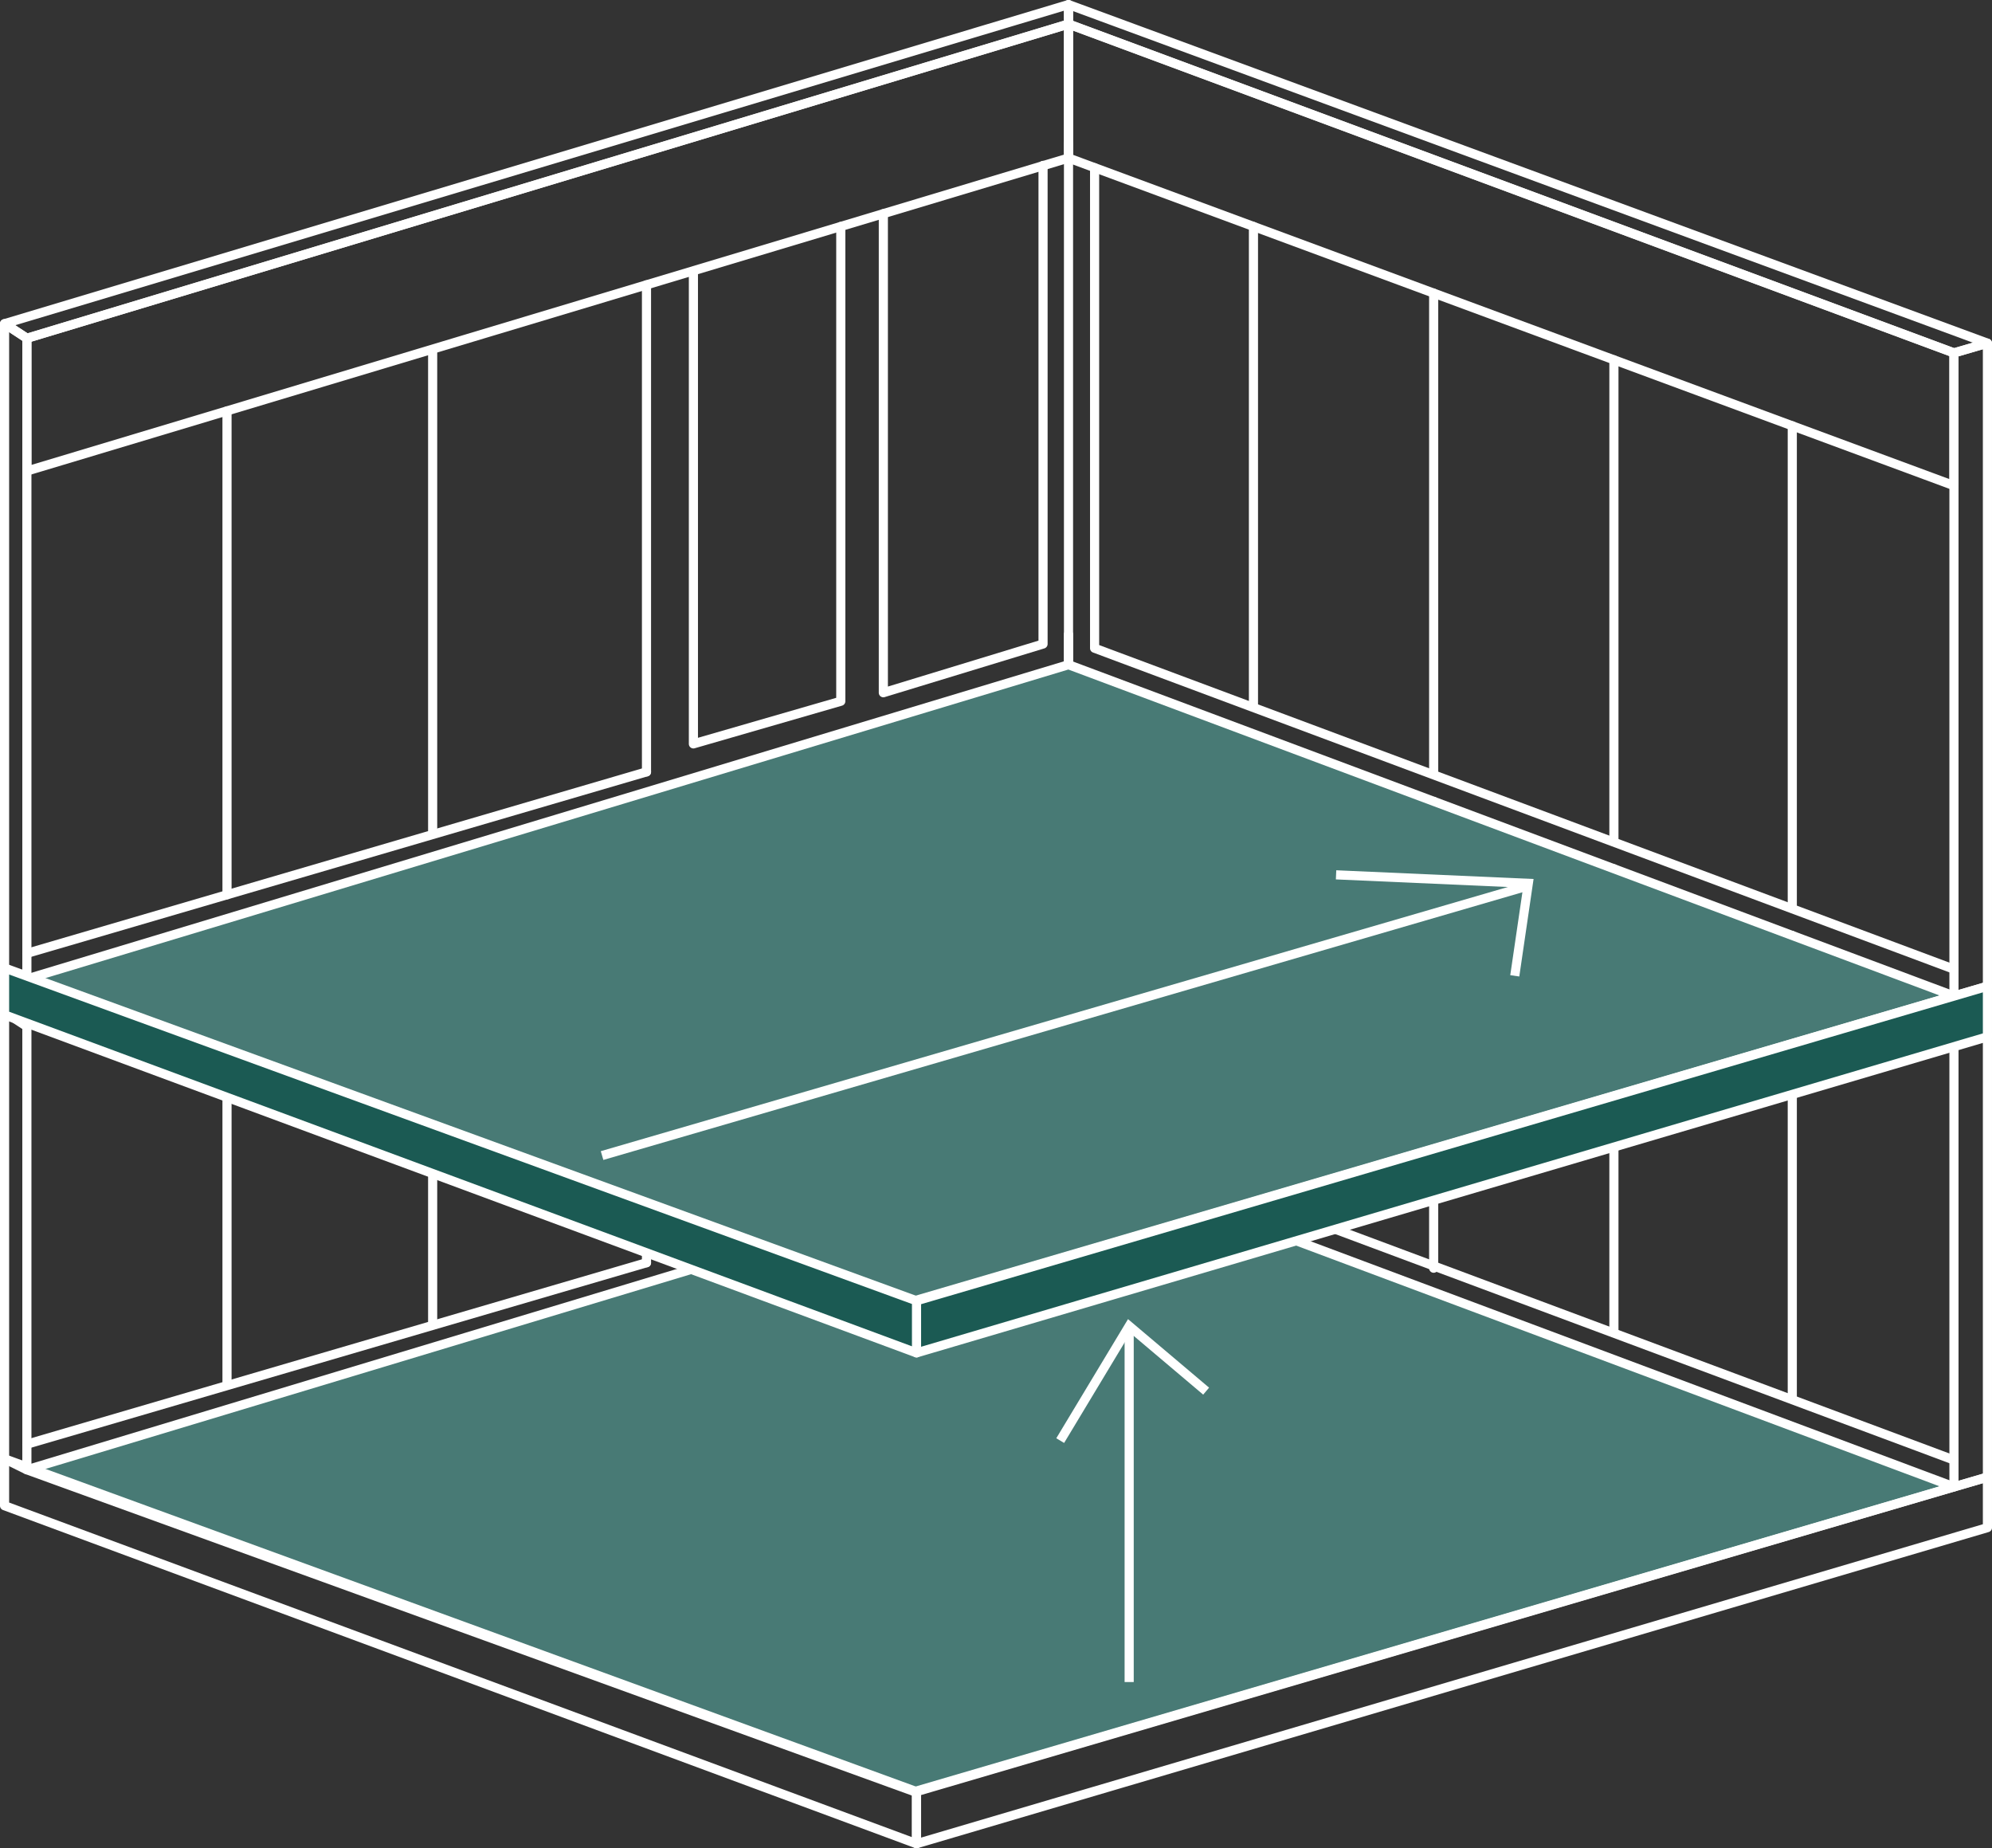 <svg xmlns="http://www.w3.org/2000/svg" width="654.388" height="607.103" viewBox="0 0 654.388 607.103">
  <rect x="0" y="0" width="654.388" height="607.103" fill="#333333" stroke="none"/>
  <g id="Space_graphic" transform="translate(-783.5 -121.448)">
    <g id="Group_4045" data-name="Group 4045" transform="translate(3349.324 97.981)">
      <path id="Path_4346" data-name="Path 4346" d="M-2564.324,323.9a1.5,1.5,0,0,1,.822.245l7.33,4.8a1.5,1.5,0,0,1,.678,1.255V475.8a1.5,1.5,0,0,1-.707,1.273,1.5,1.5,0,0,1-1.454.073l-7.33-3.6a1.5,1.5,0,0,1-.839-1.346V325.4a1.5,1.5,0,0,1,.787-1.32A1.5,1.5,0,0,1-2564.324,323.9Zm5.83,7.111-4.33-2.836V471.263l4.33,2.127Z" transform="translate(0 30.45)" fill="#fff"/>
      <path id="Path_4347" data-name="Path 4347" d="M-2045.506,330.715a1.5,1.5,0,0,1,.9.3,1.5,1.5,0,0,1,.6,1.2V477.508a1.5,1.5,0,0,1-1.081,1.44l-10.993,3.2a1.5,1.5,0,0,1-1.32-.24,1.5,1.5,0,0,1-.6-1.2V335.416a1.5,1.5,0,0,1,1.081-1.44l10.994-3.2A1.5,1.5,0,0,1-2045.506,330.715Zm-1.5,145.667V334.214l-7.994,2.327V478.709Z" transform="translate(132.569 31.142)" fill="#fff"/>
      <path id="Line_2373" data-name="Line 2373" d="M0,128.814a1.5,1.5,0,0,1-1.5-1.5V0A1.5,1.5,0,0,1,0-1.5,1.5,1.5,0,0,1,1.5,0V127.314A1.5,1.5,0,0,1,0,128.814Z" transform="translate(-2491.249 350.326)" fill="#fff"/>
      <path id="Line_2374" data-name="Line 2374" d="M0,142.718a1.5,1.5,0,0,1-1.5-1.5V0A1.5,1.5,0,0,1,0-1.5,1.5,1.5,0,0,1,1.5,0V141.218A1.5,1.5,0,0,1,0,142.718Z" transform="translate(-2423.694 316.721)" fill="#fff"/>
      <path id="Line_2375" data-name="Line 2375" d="M0,136.519a1.5,1.5,0,0,1-1.5-1.5V0A1.5,1.5,0,0,1,0-1.5,1.5,1.5,0,0,1,1.5,0V135.019A1.5,1.5,0,0,1,0,136.519Z" transform="translate(-2353.446 303.218)" fill="#fff"/>
      <path id="Line_2376" data-name="Line 2376" d="M0,172.729a1.5,1.5,0,0,1-1.5-1.5V0A1.5,1.5,0,0,1,0-1.5,1.5,1.5,0,0,1,1.5,0V171.229A1.5,1.5,0,0,1,0,172.729Z" transform="translate(-2214.81 231.802)" fill="#fff"/>
      <path id="Line_2377" data-name="Line 2377" d="M0,154.853a1.5,1.5,0,0,1-1.5-1.5V0A1.5,1.5,0,0,1,0-1.5,1.5,1.5,0,0,1,1.5,0V153.353A1.5,1.5,0,0,1,0,154.853Z" transform="translate(-2094.851 286.681)" fill="#fff"/>
      <path id="Line_2378" data-name="Line 2378" d="M0,153.808a1.5,1.5,0,0,1-1.5-1.5V0A1.5,1.5,0,0,1,0-1.5,1.5,1.5,0,0,1,1.5,0V152.308A1.5,1.5,0,0,1,0,153.808Z" transform="translate(-2035.641 308.831)" fill="#fff"/>
      <path id="Line_2379" data-name="Line 2379" d="M0,153.188a1.5,1.5,0,0,1-1.5-1.5V0A1.5,1.5,0,0,1,0-1.5,1.5,1.5,0,0,1,1.5,0V151.688A1.5,1.5,0,0,1,0,153.188Z" transform="translate(-1977.044 330.752)" fill="#fff"/>
      <path id="Line_2380" data-name="Line 2380" d="M0,61.111A1.5,1.5,0,0,1-1.44,60.032,1.5,1.5,0,0,1-.422,58.171L203.128-1.44a1.5,1.5,0,0,1,1.861,1.018,1.5,1.5,0,0,1-1.018,1.861L.422,61.05A1.5,1.5,0,0,1,0,61.111Z" transform="translate(-2556.995 438.237)" fill="#fff"/>
      <path id="Line_2381" data-name="Line 2381" d="M281.709,106.593a1.5,1.5,0,0,1-.524-.1L-.524,1.405a1.5,1.5,0,0,1-.881-1.93,1.5,1.5,0,0,1,1.93-.881L282.233,103.687a1.5,1.5,0,0,1-.525,2.906Z" transform="translate(-2205.639 397.956)" fill="#fff"/>
      <path id="Path_4348" data-name="Path 4348" d="M-1925.447,477.057l-290.88-108.819-342.185,103.218,291.567,105.712Z" transform="translate(1.517 34.793)" fill="#487A75"/>
      <path id="Path_4348_-_Outline" data-name="Path 4348 - Outline" d="M-2266.945,578.668a1.5,1.5,0,0,1-.511-.09l-291.567-105.712a1.5,1.5,0,0,1-.988-1.451,1.5,1.5,0,0,1,1.066-1.395L-2216.76,366.8a1.5,1.5,0,0,1,.959.031l290.88,108.819a1.5,1.5,0,0,1,.973,1.46,1.5,1.5,0,0,1-1.077,1.385l-341.5,100.111A1.5,1.5,0,0,1-2266.945,578.668Zm-286.806-107.081,286.855,104,336.706-98.706-286.189-107.064Z" transform="translate(1.517 34.793)" fill="#fff"/>
      <path id="Path_4349" data-name="Path 4349" d="M-1974.954,462.637a1.5,1.5,0,0,1,.9.3,1.5,1.5,0,0,1,.6,1.2v16.6a1.5,1.5,0,0,1-1.075,1.439L-2326.333,586a1.5,1.5,0,0,1-1.323-.237,1.5,1.5,0,0,1-.6-1.2V567.448a1.5,1.5,0,0,1,1.077-1.439l351.8-103.311A1.5,1.5,0,0,1-1974.954,462.637Zm-1.5,16.981V466.141l-348.8,102.43v13.98Z" transform="translate(62.017 44.513)" fill="#fff"/>
      <path id="Path_4350" data-name="Path 4350" d="M-2564.324,457.188a1.5,1.5,0,0,1,.514.091l299.583,109.313a1.5,1.5,0,0,1,.986,1.409V585.11a1.5,1.5,0,0,1-.643,1.231,1.5,1.5,0,0,1-1.378.175L-2564.846,475.5a1.5,1.5,0,0,1-.979-1.407v-15.4a1.5,1.5,0,0,1,.64-1.229A1.5,1.5,0,0,1-2564.324,457.188Zm298.083,111.862-296.583-108.218v12.215l296.583,109.907Z" transform="translate(0 43.96)" fill="#fff"/>
      <path id="Path_4351" data-name="Path 4351" d="M-2564.324,118.638a1.5,1.5,0,0,1,.822.245l7.33,4.8a1.5,1.5,0,0,1,.678,1.255V335.375a1.5,1.5,0,0,1-.707,1.273,1.5,1.5,0,0,1-1.455.073l-7.33-3.6a1.5,1.5,0,0,1-.839-1.346V120.138a1.5,1.5,0,0,1,.787-1.32A1.5,1.5,0,0,1-2564.324,118.638Zm5.83,7.111-4.33-2.836V330.84l4.33,2.127Z" transform="translate(0 9.646)" fill="#fff"/>
      <path id="Path_4352" data-name="Path 4352" d="M-2556.995,136.085a1.5,1.5,0,0,1-.822-.245l-7.33-4.8a1.5,1.5,0,0,1-.663-1.47,1.5,1.5,0,0,1,1.053-1.221L-2215.241,23.53a1.5,1.5,0,0,1,1.326.233,1.5,1.5,0,0,1,.6,1.2v6.4a1.5,1.5,0,0,1-1.067,1.436l-342.185,103.218A1.5,1.5,0,0,1-2556.995,136.085Zm-3.812-5.79,4.048,2.652L-2216.31,30.253V26.982Z" transform="translate(0)" fill="#fff"/>
      <path id="Path_4353" data-name="Path 4353" d="M-2287.164,23.467a1.5,1.5,0,0,1,.518.093l301.874,111.219a1.5,1.5,0,0,1,.98,1.46,1.5,1.5,0,0,1-1.08,1.388l-10.994,3.2a1.5,1.5,0,0,1-.941-.034l-290.88-108.018a1.5,1.5,0,0,1-.978-1.406v-6.4a1.5,1.5,0,0,1,.642-1.23A1.5,1.5,0,0,1-2287.164,23.467Zm297.081,112.552-295.582-108.9v3.207l289.437,107.483Z" transform="translate(72.354)" fill="#fff"/>
      <path id="Path_4354" data-name="Path 4354" d="M-2045.506,124.45a1.5,1.5,0,0,1,.9.3,1.5,1.5,0,0,1,.6,1.2V337.186a1.5,1.5,0,0,1-1.081,1.44l-10.993,3.2a1.5,1.5,0,0,1-1.32-.24,1.5,1.5,0,0,1-.6-1.2V129.151a1.5,1.5,0,0,1,1.081-1.44l10.994-3.2A1.5,1.5,0,0,1-2045.506,124.45Zm-1.5,211.611V127.949l-7.994,2.327V338.388Z" transform="translate(132.569 10.235)" fill="#fff"/>
      <path id="Path_4355" data-name="Path 4355" d="M-1996.284,183.9a1.5,1.5,0,0,1-.52-.093l-290.88-107.618a1.5,1.5,0,0,1-.979-1.407V30.779a1.5,1.5,0,0,1,.644-1.232,1.5,1.5,0,0,1,1.379-.175l290.88,108.018a1.5,1.5,0,0,1,.978,1.406V182.4a1.5,1.5,0,0,1-.643,1.231A1.5,1.5,0,0,1-1996.284,183.9Zm-289.38-110.163,287.88,106.508V139.84l-287.88-106.9Z" transform="translate(72.354 0.589)" fill="#fff"/>
      <path id="Path_4356" data-name="Path 4356" d="M-2558.512,179.1a1.5,1.5,0,0,1-.9-.3,1.5,1.5,0,0,1-.6-1.2V134a1.5,1.5,0,0,1,1.067-1.436L-2216.76,29.343a1.5,1.5,0,0,1,1.328.232,1.5,1.5,0,0,1,.605,1.2V74.786a1.5,1.5,0,0,1-1.068,1.437L-2558.081,179.04A1.5,1.5,0,0,1-2558.512,179.1Zm1.5-43.993v40.476l339.185-101.916V32.8Z" transform="translate(1.517 0.589)" fill="#fff"/>
      <path id="Line_2382" data-name="Line 2382" d="M0,160.428a1.5,1.5,0,0,1-1.5-1.5V0A1.5,1.5,0,0,1,0-1.5,1.5,1.5,0,0,1,1.5,0V158.928A1.5,1.5,0,0,1,0,160.428Z" transform="translate(-2491.249 158.438)" fill="#fff"/>
      <path id="Line_2383" data-name="Line 2383" d="M0,158.825a1.5,1.5,0,0,1-1.5-1.5V0A1.5,1.5,0,0,1,0-1.5,1.5,1.5,0,0,1,1.5,0V157.325A1.5,1.5,0,0,1,0,158.825Z" transform="translate(-2423.694 139.386)" fill="#fff"/>
      <path id="Line_2384" data-name="Line 2384" d="M0,161.478a1.5,1.5,0,0,1-1.5-1.5V0A1.5,1.5,0,0,1,0-1.5,1.5,1.5,0,0,1,1.5,0V159.978A1.5,1.5,0,0,1,0,161.478Z" transform="translate(-2353.446 117.032)" fill="#fff"/>
      <path id="Path_4357" data-name="Path 4357" d="M-2384.879,262.6a1.5,1.5,0,0,1-.9-.3,1.5,1.5,0,0,1-.6-1.2V106.487a1.5,1.5,0,0,1,1.5-1.5,1.5,1.5,0,0,1,1.5,1.5V259.105l45.414-13.135V91.146a1.5,1.5,0,0,1,1.5-1.5,1.5,1.5,0,0,1,1.5,1.5V247.1a1.5,1.5,0,0,1-1.083,1.441l-48.414,14A1.5,1.5,0,0,1-2384.879,262.6Z" transform="translate(46.845 6.708)" fill="#fff"/>
      <path id="Path_4358" data-name="Path 4358" d="M-2335.4,247.643a1.5,1.5,0,0,1-.893-.295,1.5,1.5,0,0,1-.607-1.205V88.791a1.5,1.5,0,0,1,1.5-1.5,1.5,1.5,0,0,1,1.5,1.5V244.117l49.464-15.088V72.943a1.5,1.5,0,0,1,1.5-1.5,1.5,1.5,0,0,1,1.5,1.5v157.2a1.5,1.5,0,0,1-1.062,1.435l-52.464,16A1.5,1.5,0,0,1-2335.4,247.643Z" transform="translate(59.761 4.863)" fill="#fff"/>
      <path id="Line_2385" data-name="Line 2385" d="M0,172.729a1.5,1.5,0,0,1-1.5-1.5V0A1.5,1.5,0,0,1,0-1.5,1.5,1.5,0,0,1,1.5,0V171.229A1.5,1.5,0,0,1,0,172.729Z" transform="translate(-2214.81 70.574)" fill="#fff"/>
      <path id="Line_2386" data-name="Line 2386" d="M0,158.946a1.5,1.5,0,0,1-1.5-1.5V0A1.5,1.5,0,0,1,0-1.5,1.5,1.5,0,0,1,1.5,0V157.446A1.5,1.5,0,0,1,0,158.946Z" transform="translate(-2154.053 97.854)" fill="#fff"/>
      <path id="Line_2387" data-name="Line 2387" d="M0,159.447a1.5,1.5,0,0,1-1.5-1.5V0A1.5,1.5,0,0,1,0-1.5,1.5,1.5,0,0,1,1.5,0V157.947A1.5,1.5,0,0,1,0,159.447Z" transform="translate(-2094.851 119.757)" fill="#fff"/>
      <path id="Line_2388" data-name="Line 2388" d="M0,159.748a1.5,1.5,0,0,1-1.5-1.5V0A1.5,1.5,0,0,1,0-1.5,1.5,1.5,0,0,1,1.5,0V158.248A1.5,1.5,0,0,1,0,159.748Z" transform="translate(-2035.641 141.663)" fill="#fff"/>
      <path id="Line_2389" data-name="Line 2389" d="M0,159.37a1.5,1.5,0,0,1-1.5-1.5V0A1.5,1.5,0,0,1,0-1.5,1.5,1.5,0,0,1,1.5,0V157.87A1.5,1.5,0,0,1,0,159.37Z" transform="translate(-1977.044 163.343)" fill="#fff"/>
      <path id="Line_2390" data-name="Line 2390" d="M0,61.111A1.5,1.5,0,0,1-1.44,60.032,1.5,1.5,0,0,1-.422,58.171L203.128-1.44a1.5,1.5,0,0,1,1.861,1.018,1.5,1.5,0,0,1-1.018,1.861L.422,61.05A1.5,1.5,0,0,1,0,61.111Z" transform="translate(-2556.995 277.01)" fill="#fff"/>
      <path id="Path_4359" data-name="Path 4359" d="M-1998.183,338.357a1.5,1.5,0,0,1-.525-.1L-2281.016,232.83a1.5,1.5,0,0,1-.975-1.405V73.606a1.5,1.5,0,0,1,1.5-1.5,1.5,1.5,0,0,1,1.5,1.5V230.384l281.333,105.067a1.5,1.5,0,0,1,.88,1.93A1.5,1.5,0,0,1-1998.183,338.357Z" transform="translate(74.252 4.964)" fill="#fff"/>
      <path id="Path_4360" data-name="Path 4360" d="M-1925.447,330.667l-290.88-108.819-342.185,103.218,291.567,105.712Z" transform="translate(1.517 19.955)" fill="#487A75"/>
      <path id="Path_4360_-_Outline" data-name="Path 4360 - Outline" d="M-2266.945,432.278a1.5,1.5,0,0,1-.511-.09l-291.567-105.712a1.5,1.5,0,0,1-.988-1.451,1.5,1.5,0,0,1,1.066-1.395l342.185-103.218a1.5,1.5,0,0,1,.959.031l290.88,108.819a1.5,1.5,0,0,1,.973,1.46,1.5,1.5,0,0,1-1.077,1.385l-341.5,100.111A1.5,1.5,0,0,1-2266.945,432.278ZM-2553.751,325.2l286.855,104,336.706-98.706-286.189-107.064Z" transform="translate(1.517 19.955)" fill="#fff"/>
      <path id="Path_4361" data-name="Path 4361" d="M-1974.954,317.747v16.6l-351.8,103.818V421.058Z" transform="translate(62.017 29.675)" fill="#1B5A53"/>
      <path id="Path_4361_-_Outline" data-name="Path 4361 - Outline" d="M-1974.954,316.247a1.5,1.5,0,0,1,.9.3,1.5,1.5,0,0,1,.6,1.2v16.6a1.5,1.5,0,0,1-1.075,1.439l-351.8,103.818a1.5,1.5,0,0,1-1.323-.237,1.5,1.5,0,0,1-.6-1.2V421.058a1.5,1.5,0,0,1,1.077-1.439l351.8-103.312A1.5,1.5,0,0,1-1974.954,316.247Zm-1.5,16.982V319.75l-348.8,102.431v13.98Z" transform="translate(62.017 29.675)" fill="#fff"/>
      <path id="Path_4362" data-name="Path 4362" d="M-2564.324,312.3v15.4l299.583,111.019V421.61Z" transform="translate(0 29.123)" fill="#1B5A53"/>
      <path id="Path_4362_-_Outline" data-name="Path 4362 - Outline" d="M-2564.324,310.8a1.5,1.5,0,0,1,.514.091L-2264.227,420.2a1.5,1.5,0,0,1,.986,1.409V438.72a1.5,1.5,0,0,1-.643,1.231,1.5,1.5,0,0,1-1.378.175l-299.583-111.019a1.5,1.5,0,0,1-.979-1.407V312.3a1.5,1.5,0,0,1,.64-1.229A1.5,1.5,0,0,1-2564.324,310.8Zm298.083,111.862-296.583-108.218v12.215l296.583,109.907Z" transform="translate(0 29.123)" fill="#fff"/>
      <g id="Up-Arrow" transform="translate(-2214.81 459.041)">
        <path id="line" d="M1.5,116.924h-3V0h3Z" transform="translate(19.927)" fill="#fff"/>
        <path id="top" d="M-2288.607,457.485l-2.57-1.548,23.563-39.126,26.63,22.511-1.937,2.291-23.941-20.238Z" transform="translate(2287.164 -419.094)" fill="#fff"/>
      </g>
      <g id="Horiz-Arrow" transform="translate(-2368.038 312.188)">
        <path id="line-2" data-name="line" d="M.419,89.751l-.839-2.88L302.833-1.44l.839,2.88Z" transform="translate(0 2.532)" fill="#fff"/>
        <path id="top-2" data-name="top" d="M-2161.069,317.783l-2.968-.435,4.212-28.738-61.5-2.719.132-3,64.818,2.866Z" transform="translate(2462.383 -285.756)" fill="#fff"/>
      </g>
    </g>
  </g>
</svg>
